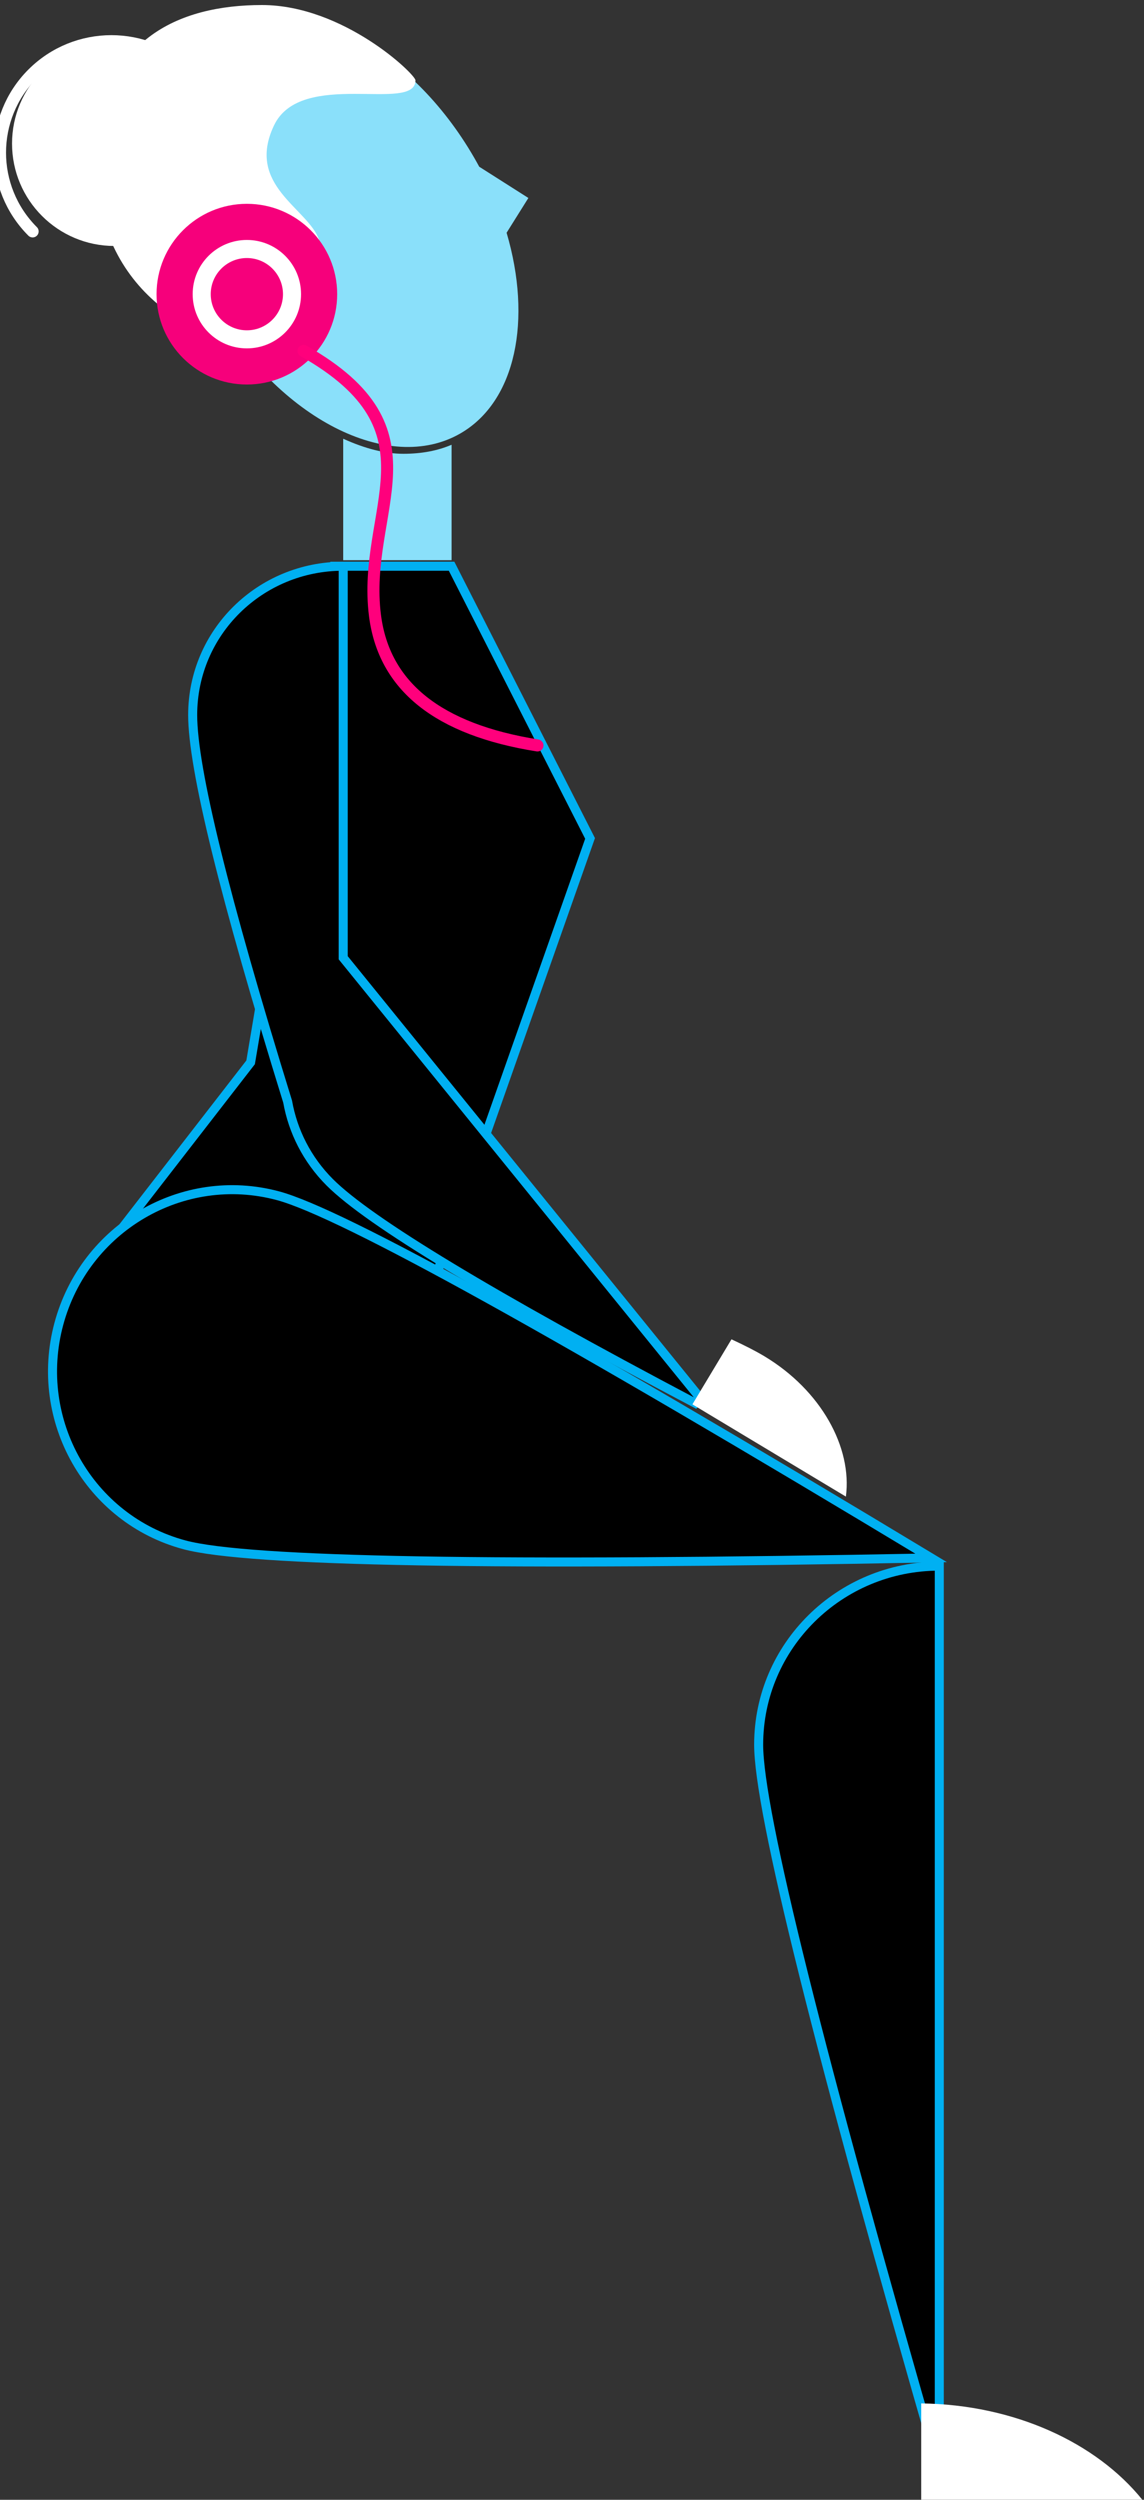 <?xml version="1.0" encoding="UTF-8" standalone="no"?>
<svg width="190px" height="415px" viewBox="0 0 190 415" version="1.1" xmlns="http://www.w3.org/2000/svg" xmlns:xlink="http://www.w3.org/1999/xlink">
    <rect x="0" y="0" width="190" height="415" fill="#333333" stroke="none"/>
    <!-- Generator: Sketch 46.2 (44496) - http://www.bohemiancoding.com/sketch -->
    <title>cat-stretch</title>
    <desc>Created with Sketch.</desc>
    <defs></defs>
    <g id="Symbols" stroke="none" stroke-width="1" fill="none" fill-rule="evenodd">
        <g id="cat-stretch">
            <g id="Cat-Stretch">
                <path d="M55.5,94 L75,94 L98,139.191 L72.347,212 C57.057,203.667 45.608,199.5 38,199.5 C30.392,199.5 22.392,203.667 14,212 L41.623,176.366 L55.5,94 Z" id="Rectangle-4" stroke="#00B0F2" stroke-width="1.5" fill="#000000"></path>
                <path d="M154.653,258.637 C92.869,221.376 56.706,201.334 46.163,198.509 C30.349,194.271 14.053,203.81 9.765,219.814 C5.476,235.818 14.82,252.227 30.634,256.464 C41.177,259.289 82.517,260.013 154.653,258.637 Z" id="Oval-6" stroke="#00B0F2" stroke-width="1.5" fill="#000000"></path>
                <path d="M156,260 C139.431,260 126,273.272 126,289.644 C126,300.559 136,340.678 156,410 L156,260 Z" id="Combined-Shape" stroke="#00B0F2" stroke-width="1.5" fill="#000000"></path>
                <g id="Group" transform="translate(0, 0.836)">
                    <path d="M79.59,26.841 C79.32,26.34 79.041,25.84 78.753,25.342 C68.122,6.928 49.862,-2.434 37.969,4.433 C26.076,11.299 25.053,31.793 35.685,50.208 C46.316,68.622 64.576,77.983 76.469,71.117 C85.708,65.782 88.387,52.223 84.138,37.804 L87.755,32.031 L79.59,26.841 Z" id="Combined-Shape" fill="#8AE0FA"></path>
                    <path d="M46.5,57 C51.407,57 56.414,48.902 53,39 C51.182,33.728 40.769,29.987 45.5,20 C50,10.5 69,18 69,12.5 C69,11.5 57.031,-5.68434189e-14 43.5,-5.68434189e-14 C29.969,-5.68434189e-14 16,5.5 16,26.5 C16,47.5 32.969,57 46.5,57 Z" id="Oval-3" fill="#FFFFFF"></path>
                    <circle id="Oval-3" fill="#F6007B" cx="41" cy="48" r="15"></circle>
                    <circle id="Oval-3" fill="#FFFFFF" cx="41" cy="48" r="9"></circle>
                    <circle id="Oval-3" fill="#FFFFFF" cx="19" cy="23" r="17"></circle>
                    <path d="M5.419,37.581 C-1.806,30.357 -1.806,18.643 5.419,11.419 C12.643,4.194 24.357,4.194 31.581,11.419 L31.581,11.419" id="Oval-3" stroke="#FFFFFF" stroke-width="2" stroke-linecap="round"></path>
                    <circle id="Oval-3" fill="#F6007B" cx="41" cy="48" r="6"></circle>
                    <path d="M57,72 C60.667,73.667 64,74.5 67,74.5 C70,74.5 72.667,74 75,73 L75,92.164 L57,92.164 L57,72 Z" id="Rectangle" fill="#8AE0FA"></path>
                </g>
                <g id="Group-5" transform="translate(32, 94)">
                    <path d="M25,1.8642999e-07 C11.194,0.002 0,10.97 0,24.702 C0,33.521 5.257,54.916 15.772,88.888 C16.643,93.79 18.977,98.491 22.772,102.286 C29.316,108.83 49.555,121.055 83.489,138.961 L84.318,138.132 L25,65 L25,1.8642999e-07 Z" id="Combined-Shape" stroke="#00B0F2" stroke-width="1.5" fill="#000000"></path>
                    <path d="M89.487,128.347 C91.742,129.387 93.564,130.325 94.953,131.159 C104.373,136.819 109.56,146.29 108.488,154.458 L83,139.143 L89.487,128.347 Z" id="Combined-Shape" fill="#FFFFFF"></path>
                </g>
                <path d="M89.262,123.755 C72.773,121.128 63.779,113.943 62.281,102.202 C60.033,84.589 73.805,71.49 50.413,58.251" id="Path-2" stroke="#FF007C" stroke-width="2" stroke-linecap="round"></path>
                <path d="M153,399 C168.529,399.2 182.099,405.547 189.722,414.995 L153,414.995 L153,399 Z" id="Combined-Shape" fill="#FFFFFF"></path>
            </g>
        </g>
    </g>
</svg>